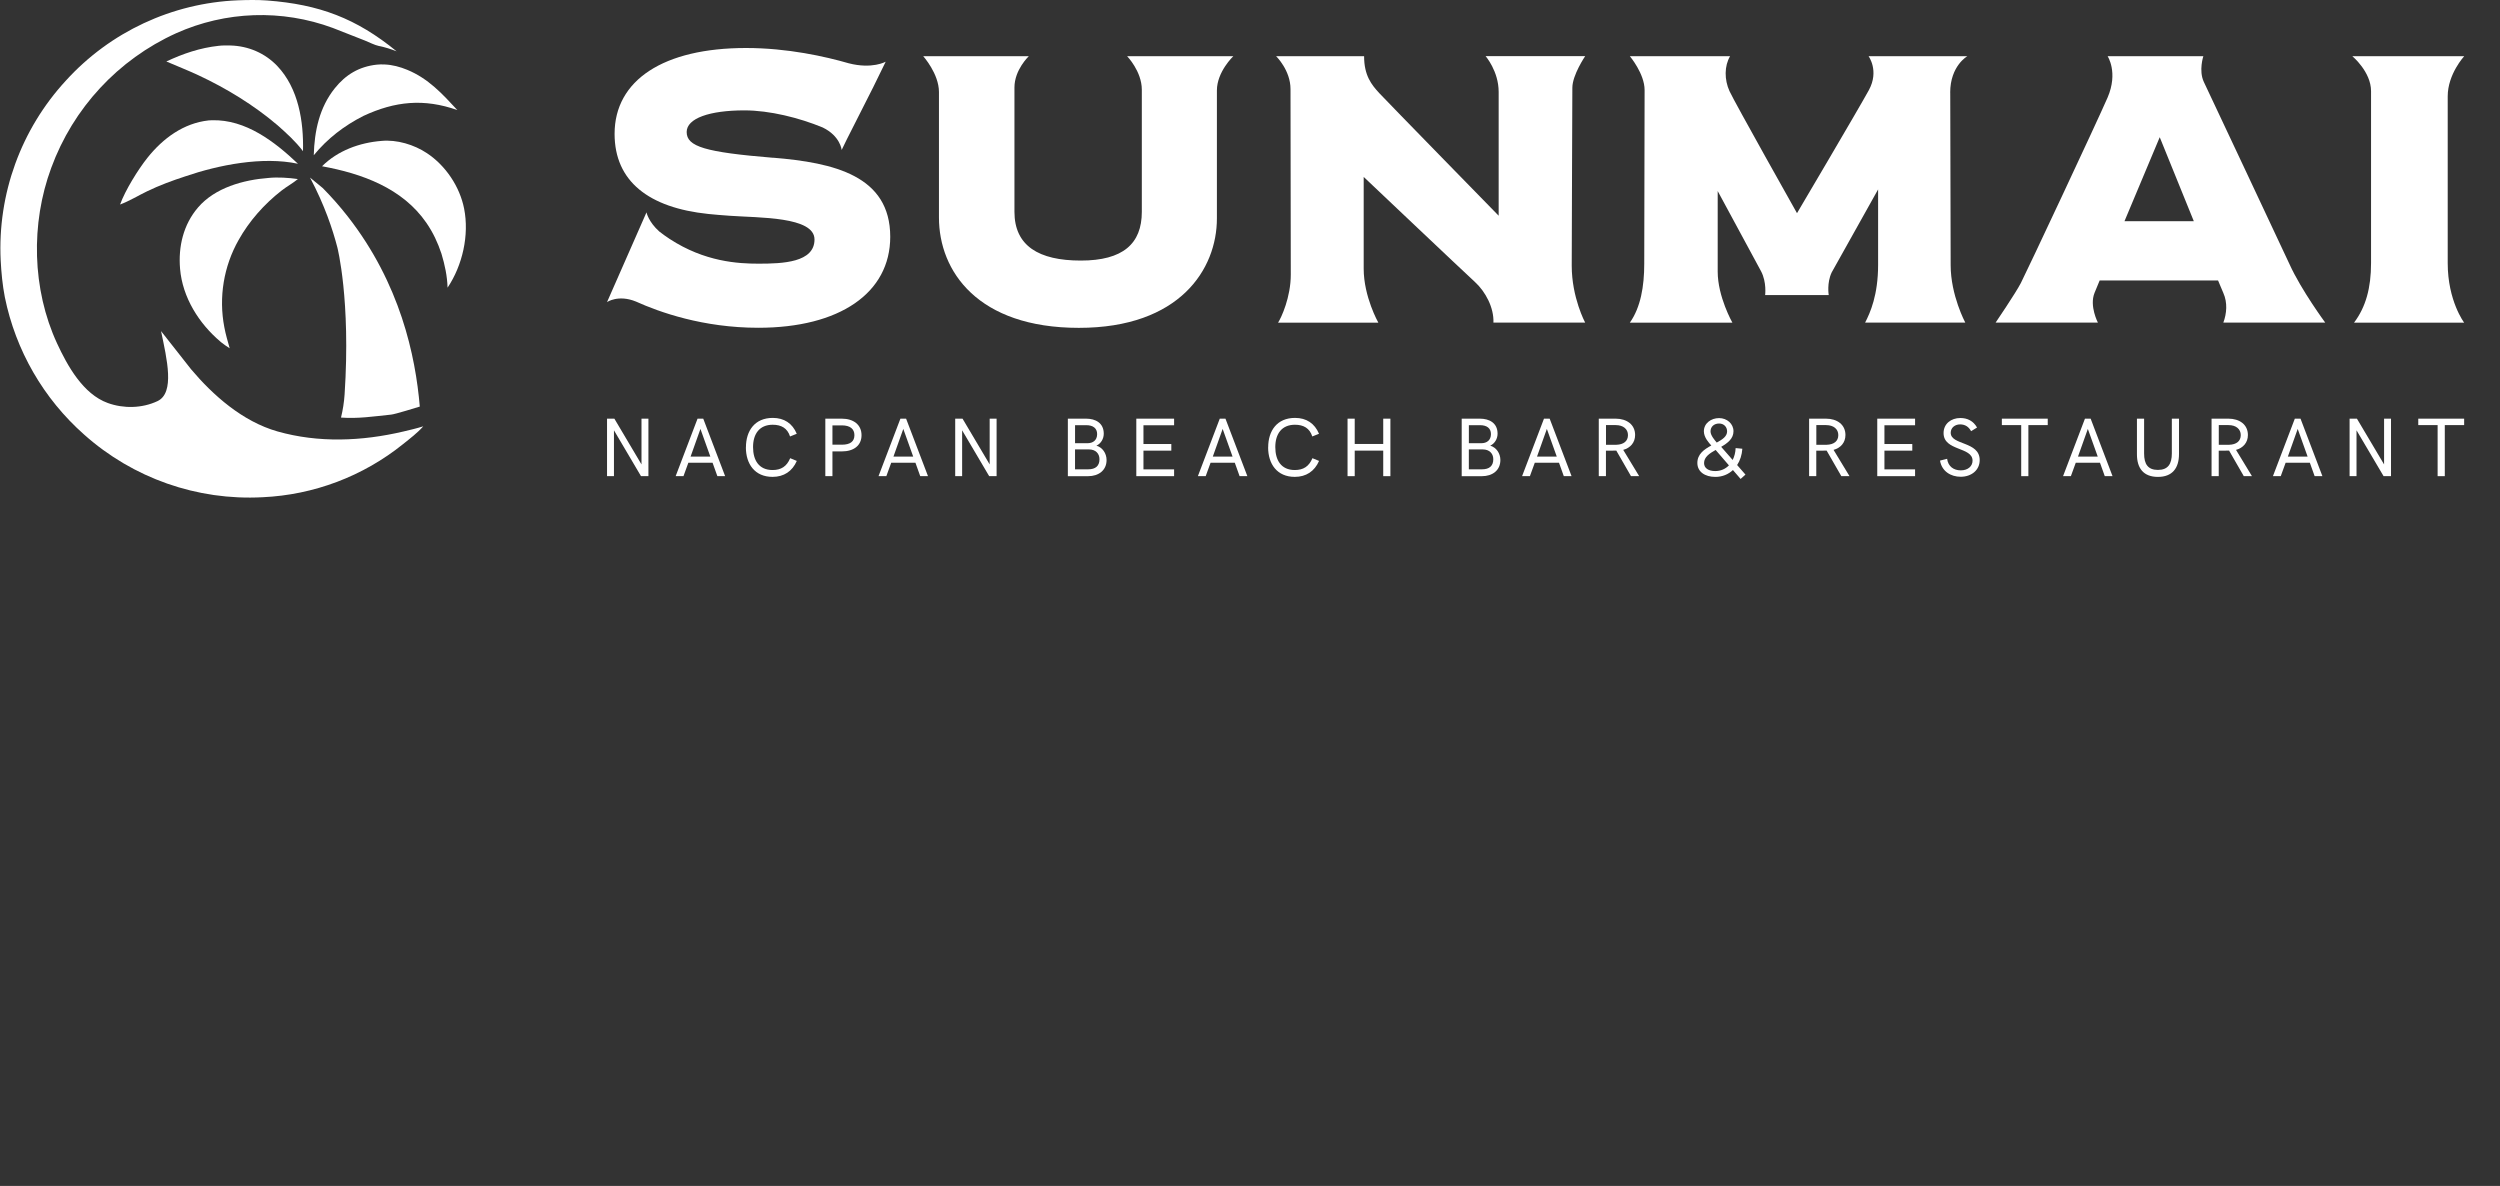 <?xml version="1.0" encoding="UTF-8"?> <svg xmlns="http://www.w3.org/2000/svg" width="917" height="435" viewBox="0 0 917 435" fill="none"><rect x="0" y="0" width="917" height="435" fill="#333333" stroke="none"/><path d="M377.35 20.626H338.65C338.65 20.626 344.41 27.056 344.41 33.756V79.786C344.41 99.536 358.69 120.256 395.72 120.256C432.75 120.256 446.36 98.706 446.36 80.136V33.166C446.36 26.316 452.38 20.616 452.38 20.616H413.43C413.43 20.616 418.82 26.166 418.82 32.916V77.696C418.82 89.426 411.88 95.576 396.43 95.576C380.98 95.576 372.1 90.156 372.1 77.696V32.066C372.1 25.586 377.37 20.606 377.37 20.606" fill="white"></path><path d="M500.32 20.626H468.09C468.09 20.626 473.36 25.746 473.36 32.686C473.36 39.626 473.46 92.446 473.46 100.726C473.46 109.006 470 116.506 468.79 118.356H505.58C505.58 118.356 500.2 108.876 500.2 98.546V64.896C500.2 64.896 536.99 99.766 540.94 103.366C544.92 106.986 548.01 112.906 547.79 118.336H581.44C581.44 118.336 576.51 109.196 576.51 97.456C576.51 85.716 576.74 36.866 576.74 32.186C576.74 27.506 581.44 20.596 581.44 20.596H544.92C544.92 20.596 549.71 26.096 549.71 33.726V79.126C549.71 79.126 508.85 37.316 505.96 34.206C503.07 31.086 500.35 27.706 500.35 20.596" fill="white"></path><path d="M852.91 118.356C852.91 118.356 844.11 106.426 839.82 96.966C835.46 87.516 810.28 34.166 808.35 30.016C806.43 25.886 808.19 20.606 808.19 20.606H773.07C773.07 20.606 777.03 26.546 773.07 35.766C769.04 45.036 743.16 100.136 741.25 103.816C739.36 107.476 731.99 118.336 731.99 118.336H769.51C769.51 118.336 766.34 112.266 768.26 107.466C768.51 106.796 769.2 105.176 770.16 102.866H813.58C814.59 105.296 815.29 106.946 815.52 107.466C817.1 110.996 816.77 114.986 815.52 118.336H852.91V118.356ZM779.26 81.136C785.55 66.106 792.19 50.326 792.19 50.326C792.19 50.326 798.6 66.116 804.69 81.136H779.25H779.26Z" fill="white"></path><path d="M903.85 20.626H862.85C862.85 20.626 869.7 26.326 869.7 33.416V96.516C869.7 105.596 867.78 112.626 863.46 118.356H903.86C903.86 118.356 897.82 110.406 897.82 96.516V35.316C897.82 27.176 903.86 20.626 903.86 20.626" fill="white"></path><path d="M283.58 57.876C258.68 55.826 251.87 53.786 251.87 48.426C251.87 43.386 260.3 40.486 273.07 40.486C282.3 40.486 293.15 43.196 301.78 46.766C308.23 49.896 308.73 54.996 308.73 54.996L310.6 51.146L320.34 31.896L324.87 22.636C324.87 22.636 319.92 25.446 311.29 23.206C302.74 20.736 288.91 17.606 273.63 17.606C243.44 17.606 225.43 29.366 225.43 49.096C225.43 66.546 238.04 76.206 259.76 78.476C262.06 78.746 264.81 78.916 267.71 79.146C278.31 79.916 298.76 79.396 298.76 87.836C298.76 96.276 287.14 96.716 278.25 96.716C270.8 96.716 258.51 96.066 245.62 87.636C245.62 87.636 245.51 87.556 245.46 87.526C244.24 86.726 243.05 85.866 241.84 84.926C237.84 81.376 237.13 77.896 237.13 77.896L222.66 110.806C222.66 110.806 226.78 107.946 233.28 110.616C241.83 114.476 257.87 120.226 278.13 120.226C307.99 120.226 326.54 107.466 326.54 86.856C326.54 64.446 305.9 59.666 283.56 57.846" fill="white"></path><path d="M715.33 33.976C715.33 24.166 721.6 20.626 721.6 20.626H685.4C685.4 20.626 689.35 25.966 685.51 33.036C681.66 40.076 659.14 78.196 659.14 78.196C659.14 78.196 636.28 37.586 634.37 33.406C632.47 29.206 632.47 24.236 634.59 20.616H597.83C597.83 20.616 603.24 27.046 603.24 33.026C603.24 39.006 603.11 88.376 603.11 96.726C603.11 105.076 601.78 112.766 597.83 118.346H635.44C635.44 118.346 630.05 108.866 630.05 99.616V70.076L645.96 99.506C648.07 103.516 647.45 108.236 647.45 108.236H670.78C670.78 108.236 670.01 103.816 671.87 99.906L688.89 69.476V97.116C688.89 108.236 686 114.696 684.12 118.336H720.87C720.87 118.336 715.5 108.356 715.5 97.236C715.5 86.116 715.35 43.836 715.35 33.956" fill="white"></path><path d="M122.09 10.256C103.41 3.336 82.76 4.036 64.58 12.206C43.31 21.856 26.82 39.656 18.79 61.586C11.23 81.996 11.75 106.116 20.92 125.936C24.75 134.216 30.49 144.546 39.52 147.816C45.33 149.926 52.14 149.786 57.76 147.136C64.21 144.106 61.22 131.696 59.07 121.446L70.07 135.426C78.09 144.936 88.92 154.586 101.77 158.246C116.83 162.526 132.78 161.846 147.92 158.286C150.37 157.706 152.85 157.136 155.25 156.376C153.15 158.776 150.36 160.876 147.87 162.876C133.19 174.696 115.13 181.536 96.3 182.386C72.31 183.666 48.78 175.406 30.86 159.406C15.94 146.206 5.73 128.506 1.77 108.976C0.91 104.536 0.48 99.976 0.25 95.466C-0.93 71.186 7.68 47.446 24.16 29.576C40.39 11.716 63.11 1.096 87.23 0.116C90.79 -0.014 94.4 -0.084 97.95 0.176C117.06 1.616 130.64 6.686 145.48 18.826C143.15 17.926 141.41 17.366 138.96 16.866C137.46 16.566 135.25 15.426 133.83 14.866" fill="white"></path><path d="M61 22.556C67.2 19.656 73.37 17.546 80.21 16.806C81.6 16.636 83.12 16.656 84.52 16.686C91.07 16.856 97.23 19.476 101.75 24.256C109.5 32.456 111.41 44.566 111.14 55.456C108.46 51.906 105.11 48.866 101.78 45.926C93.07 38.526 83.1 32.426 72.76 27.596C68.89 25.786 64.92 24.236 61 22.546V22.556Z" fill="white"></path><path d="M115.09 56.926C115.34 48.066 117.14 39.447 122.8 32.377C126.82 27.357 131.77 24.416 138.18 23.716C139.09 23.607 140.08 23.616 141 23.646C143.9 23.747 146.72 24.517 149.39 25.616C157.15 28.826 162.2 34.377 167.76 40.377C155.52 36.056 144.92 37.106 133.27 42.536C126.22 46.127 120.13 50.797 115.1 56.926H115.09Z" fill="white"></path><path d="M44.05 74.996C45.91 69.846 50.63 62.186 54.13 57.816C59.8 50.736 67.31 45.176 76.53 44.166C76.94 44.116 77.35 44.116 77.76 44.106C90.16 43.776 100.75 51.966 109.29 60.066C96.29 57.306 80.26 60.476 67.9 64.706C63.2 66.236 58.43 68.006 53.98 70.156C50.72 71.726 47.44 73.746 44.07 75.006L44.05 74.996Z" fill="white"></path><path d="M118.109 60.996C123.899 55.226 131.899 52.326 139.919 51.686C145.589 51.146 151.889 53.056 156.589 56.176C163.459 60.726 168.639 68.436 170.239 76.526C172.159 86.246 169.659 97.316 164.169 105.516C164.039 101.236 163.159 97.156 161.929 93.066C160.559 88.956 158.859 85.316 156.399 81.736C147.609 68.986 132.749 63.656 118.119 60.986L118.109 60.996Z" fill="white"></path><path d="M81.249 125.646C81.129 125.556 81.019 125.456 80.899 125.356C72.959 118.666 66.939 109.096 66.049 98.596C65.359 90.446 67.249 82.386 72.639 76.096C78.869 68.836 89.299 65.966 98.519 65.266C101.899 64.926 105.909 65.196 109.269 65.676C107.399 67.226 105.169 68.426 103.239 69.936C96.949 74.846 91.419 81.056 87.519 88.036C82.039 97.736 80.179 109.066 82.279 119.996C82.759 122.616 83.529 125.186 84.249 127.746C83.189 127.106 82.229 126.406 81.249 125.646Z" fill="white"></path><path d="M118.32 68.916C121.46 72.076 124.56 75.566 127.57 79.416C146.85 104.126 152.4 130.516 153.98 149.136C152.49 149.576 145.03 151.916 143.49 152.076C136.78 152.776 131.33 153.616 125.08 153.166C125.773 150.333 126.213 147.493 126.4 144.646C128.68 109.936 123.74 90.736 123.74 90.736C122.05 84.246 119.11 75.286 113.71 65.136C115.25 66.396 116.79 67.666 118.32 68.926V68.916Z" fill="white"></path><path d="M237.84 153.566V174.656H235.12L225.2 157.836V174.656H222.66V153.566H225.35L235.3 170.346V153.566H237.84Z" fill="white"></path><path d="M255.86 153.566H257.95L265.98 174.656H263.13L261.37 169.726H252.49L250.7 174.656H247.83L255.86 153.566ZM260.55 167.476L256.92 157.326L253.31 167.476H260.55Z" fill="white"></path><path d="M273.61 164.096C273.61 157.996 276.86 153.286 283.46 153.286C287.62 153.286 290.65 155.286 292.25 159.106L289.79 160.096C288.82 157.066 286.6 155.796 283.43 155.796C278.55 155.796 276.22 159.186 276.22 163.986C276.22 168.786 278.34 172.406 283.38 172.406C286.5 172.406 288.57 171.106 289.84 168.066L292.27 169.066C290.61 172.886 287.51 174.916 283.37 174.916C276.86 174.916 273.59 170.186 273.59 164.096H273.61Z" fill="white"></path><path d="M302.73 153.566H308.79C313.06 153.566 316.01 155.786 316.01 159.626C316.01 163.466 313.1 165.576 308.79 165.576H305.34V174.646H302.73V153.556V153.566ZM308.79 163.116C311.91 163.116 313.4 161.896 313.4 159.626C313.4 157.356 311.85 156.026 308.79 156.026H305.34V163.116H308.79Z" fill="white"></path><path d="M330.27 153.566H332.36L340.39 174.656H337.54L335.78 169.726H326.9L325.11 174.656H322.24L330.27 153.566ZM334.96 167.476L331.33 157.326L327.72 167.476H334.96Z" fill="white"></path><path d="M365.55 153.566V174.656H362.83L352.91 157.836V174.656H350.37V153.566H353.06L363.01 170.346V153.566H365.55Z" fill="white"></path><path d="M391.7 153.566H398.4C401.82 153.566 404.86 155.136 404.86 159.076C404.86 161.146 403.62 162.826 402.16 163.466C404.37 164.096 405.89 166.276 405.89 168.736C405.89 172.556 402.93 174.666 399.11 174.666H391.69V153.576L391.7 153.566ZM398.95 162.566C400.82 162.566 402.43 161.536 402.43 159.226C402.43 157.046 400.88 155.956 398.45 155.956H394.33V162.566H398.96H398.95ZM399.14 172.146C401.84 172.146 403.29 170.906 403.29 168.446C403.29 166.346 401.84 164.846 399.45 164.846H394.32V172.146H399.14Z" fill="white"></path><path d="M416.8 153.566H430.66V155.986H419.42V162.866H429.64V165.296H419.42V172.166H430.66V174.656H416.8V153.566Z" fill="white"></path><path d="M447.41 153.566H449.5L457.53 174.656H454.68L452.92 169.726H444.04L442.25 174.656H439.38L447.41 153.566ZM452.1 167.476L448.47 157.326L444.86 167.476H452.1Z" fill="white"></path><path d="M465.17 164.096C465.17 157.996 468.42 153.286 475.02 153.286C479.18 153.286 482.21 155.286 483.81 159.106L481.35 160.096C480.38 157.066 478.16 155.796 474.99 155.796C470.11 155.796 467.78 159.186 467.78 163.986C467.78 168.786 469.9 172.406 474.94 172.406C478.06 172.406 480.13 171.106 481.4 168.066L483.83 169.066C482.17 172.886 479.07 174.916 474.93 174.916C468.42 174.916 465.15 170.186 465.15 164.096H465.17Z" fill="white"></path><path d="M494.28 153.566H496.91V162.846H507.37V153.566H510V174.656H507.37V165.286H496.91V174.656H494.28V153.566Z" fill="white"></path><path d="M536.15 153.566H542.85C546.27 153.566 549.31 155.136 549.31 159.076C549.31 161.146 548.07 162.826 546.61 163.466C548.82 164.096 550.34 166.276 550.34 168.736C550.34 172.556 547.39 174.666 543.57 174.666H536.15V153.576V153.566ZM543.4 162.566C545.27 162.566 546.88 161.536 546.88 159.226C546.88 157.046 545.33 155.956 542.9 155.956H538.78V162.566H543.41H543.4ZM543.59 172.146C546.29 172.146 547.74 170.906 547.74 168.446C547.74 166.346 546.29 164.846 543.9 164.846H538.77V172.146H543.59Z" fill="white"></path><path d="M566.33 153.566H568.42L576.45 174.656H573.6L571.84 169.726H562.96L561.17 174.656H558.3L566.33 153.566ZM571.02 167.476L567.39 157.326L563.78 167.476H571.02Z" fill="white"></path><path d="M586.43 153.566H592.64C596.67 153.566 599.76 155.726 599.76 159.556C599.76 162.346 598.01 164.306 595.4 165.016L601.25 174.656H598.25L592.85 165.266C592.43 165.296 591.95 165.296 591.51 165.296H589.06V174.656H586.43V153.566ZM592.86 163.146C595.58 163.066 597.14 161.786 597.14 159.596C597.14 157.406 595.44 155.926 592.65 155.926H589.08V163.146H592.86Z" fill="white"></path><path d="M638.46 175.686L635.64 172.416C633.95 173.996 631.75 174.926 629.19 174.926C625.4 174.926 622.59 173.076 622.59 169.806C622.59 166.536 625.1 164.826 627.71 163.406C626.83 162.436 624.98 160.466 624.98 158.196C624.98 155.236 627.65 153.356 630.56 153.356C633.47 153.356 635.84 155.446 635.84 158.176C635.84 160.906 633.71 162.516 631.33 163.896L635.54 168.716C636.18 167.446 636.57 165.956 636.63 164.356L639.09 164.596C638.94 166.876 638.27 168.926 637.18 170.576L640.24 174.086L638.45 175.686H638.46ZM634.16 170.686L629.3 165.046C627.03 166.316 625.05 167.646 625.05 169.856C625.05 171.726 626.66 172.786 629.14 172.786C631.2 172.786 632.9 171.996 634.17 170.696L634.16 170.686ZM629.71 162.326C631.78 161.206 633.5 160.076 633.5 158.226C633.5 156.646 632.37 155.346 630.57 155.346C628.77 155.346 627.42 156.466 627.42 158.246C627.42 159.726 629 161.496 629.7 162.336L629.71 162.326Z" fill="white"></path><path d="M663.58 153.566H669.79C673.82 153.566 676.91 155.726 676.91 159.556C676.91 162.346 675.16 164.306 672.55 165.016L678.4 174.656H675.4L670 165.266C669.58 165.296 669.1 165.296 668.66 165.296H666.21V174.656H663.58V153.566ZM670.01 163.146C672.73 163.066 674.29 161.786 674.29 159.596C674.29 157.406 672.59 155.926 669.8 155.926H666.23V163.146H670.01Z" fill="white"></path><path d="M688.58 153.566H702.45V155.986H691.21V162.866H701.43V165.296H691.21V172.166H702.45V174.656H688.58V153.566Z" fill="white"></path><path d="M711.601 168.946L714.201 168.286C714.571 171.106 716.601 172.526 719.231 172.526C721.861 172.526 723.531 170.986 723.531 168.976C723.531 163.826 712.901 165.526 712.901 158.846C712.901 155.416 715.681 153.326 719.061 153.326C721.641 153.326 723.801 154.386 725.181 156.816L723.001 158.156C722.101 156.496 720.751 155.666 718.971 155.666C717.021 155.666 715.521 156.936 715.521 158.726C715.521 163.386 726.151 161.786 726.151 168.756C726.151 172.486 723.081 174.876 719.181 174.876C715.511 174.876 712.241 172.836 711.601 168.956V168.946Z" fill="white"></path><path d="M741.38 155.926H734.28V153.566H751.11V155.926H744.01V174.656H741.38V155.926Z" fill="white"></path><path d="M764.76 153.566H766.85L774.88 174.656H772.031L770.271 169.726H761.391L759.6 174.656H756.73L764.76 153.566ZM769.451 167.476L765.82 157.326L762.211 167.476H769.451Z" fill="white"></path><path d="M783.83 166.646V153.576H786.46V166.366C786.46 170.216 787.85 172.366 791.53 172.366C795.21 172.366 796.63 170.206 796.63 166.306V153.576H799.26V166.506C799.26 171.726 796.81 174.926 791.53 174.926C786.25 174.926 783.83 171.766 783.83 166.656V166.646Z" fill="white"></path><path d="M811.2 153.566H817.41C821.44 153.566 824.53 155.726 824.53 159.556C824.53 162.346 822.78 164.306 820.17 165.016L826.02 174.656H823.02L817.62 165.266C817.2 165.296 816.72 165.296 816.28 165.296H813.83V174.656H811.2V153.566ZM817.63 163.146C820.35 163.066 821.91 161.786 821.91 159.596C821.91 157.406 820.21 155.926 817.42 155.926H813.85V163.146H817.63Z" fill="white"></path><path d="M841.74 153.566H843.83L851.86 174.656H849.01L847.25 169.726H838.37L836.58 174.656H833.71L841.74 153.566ZM846.43 167.476L842.8 157.326L839.19 167.476H846.43Z" fill="white"></path><path d="M877.02 153.566V174.656H874.3L864.37 157.836V174.656H861.83V153.566H864.52L874.48 170.346V153.566H877.02Z" fill="white"></path><path d="M894.12 155.926H887.021V153.566H903.85V155.926H896.75V174.656H894.12V155.926Z" fill="white"></path></svg> 